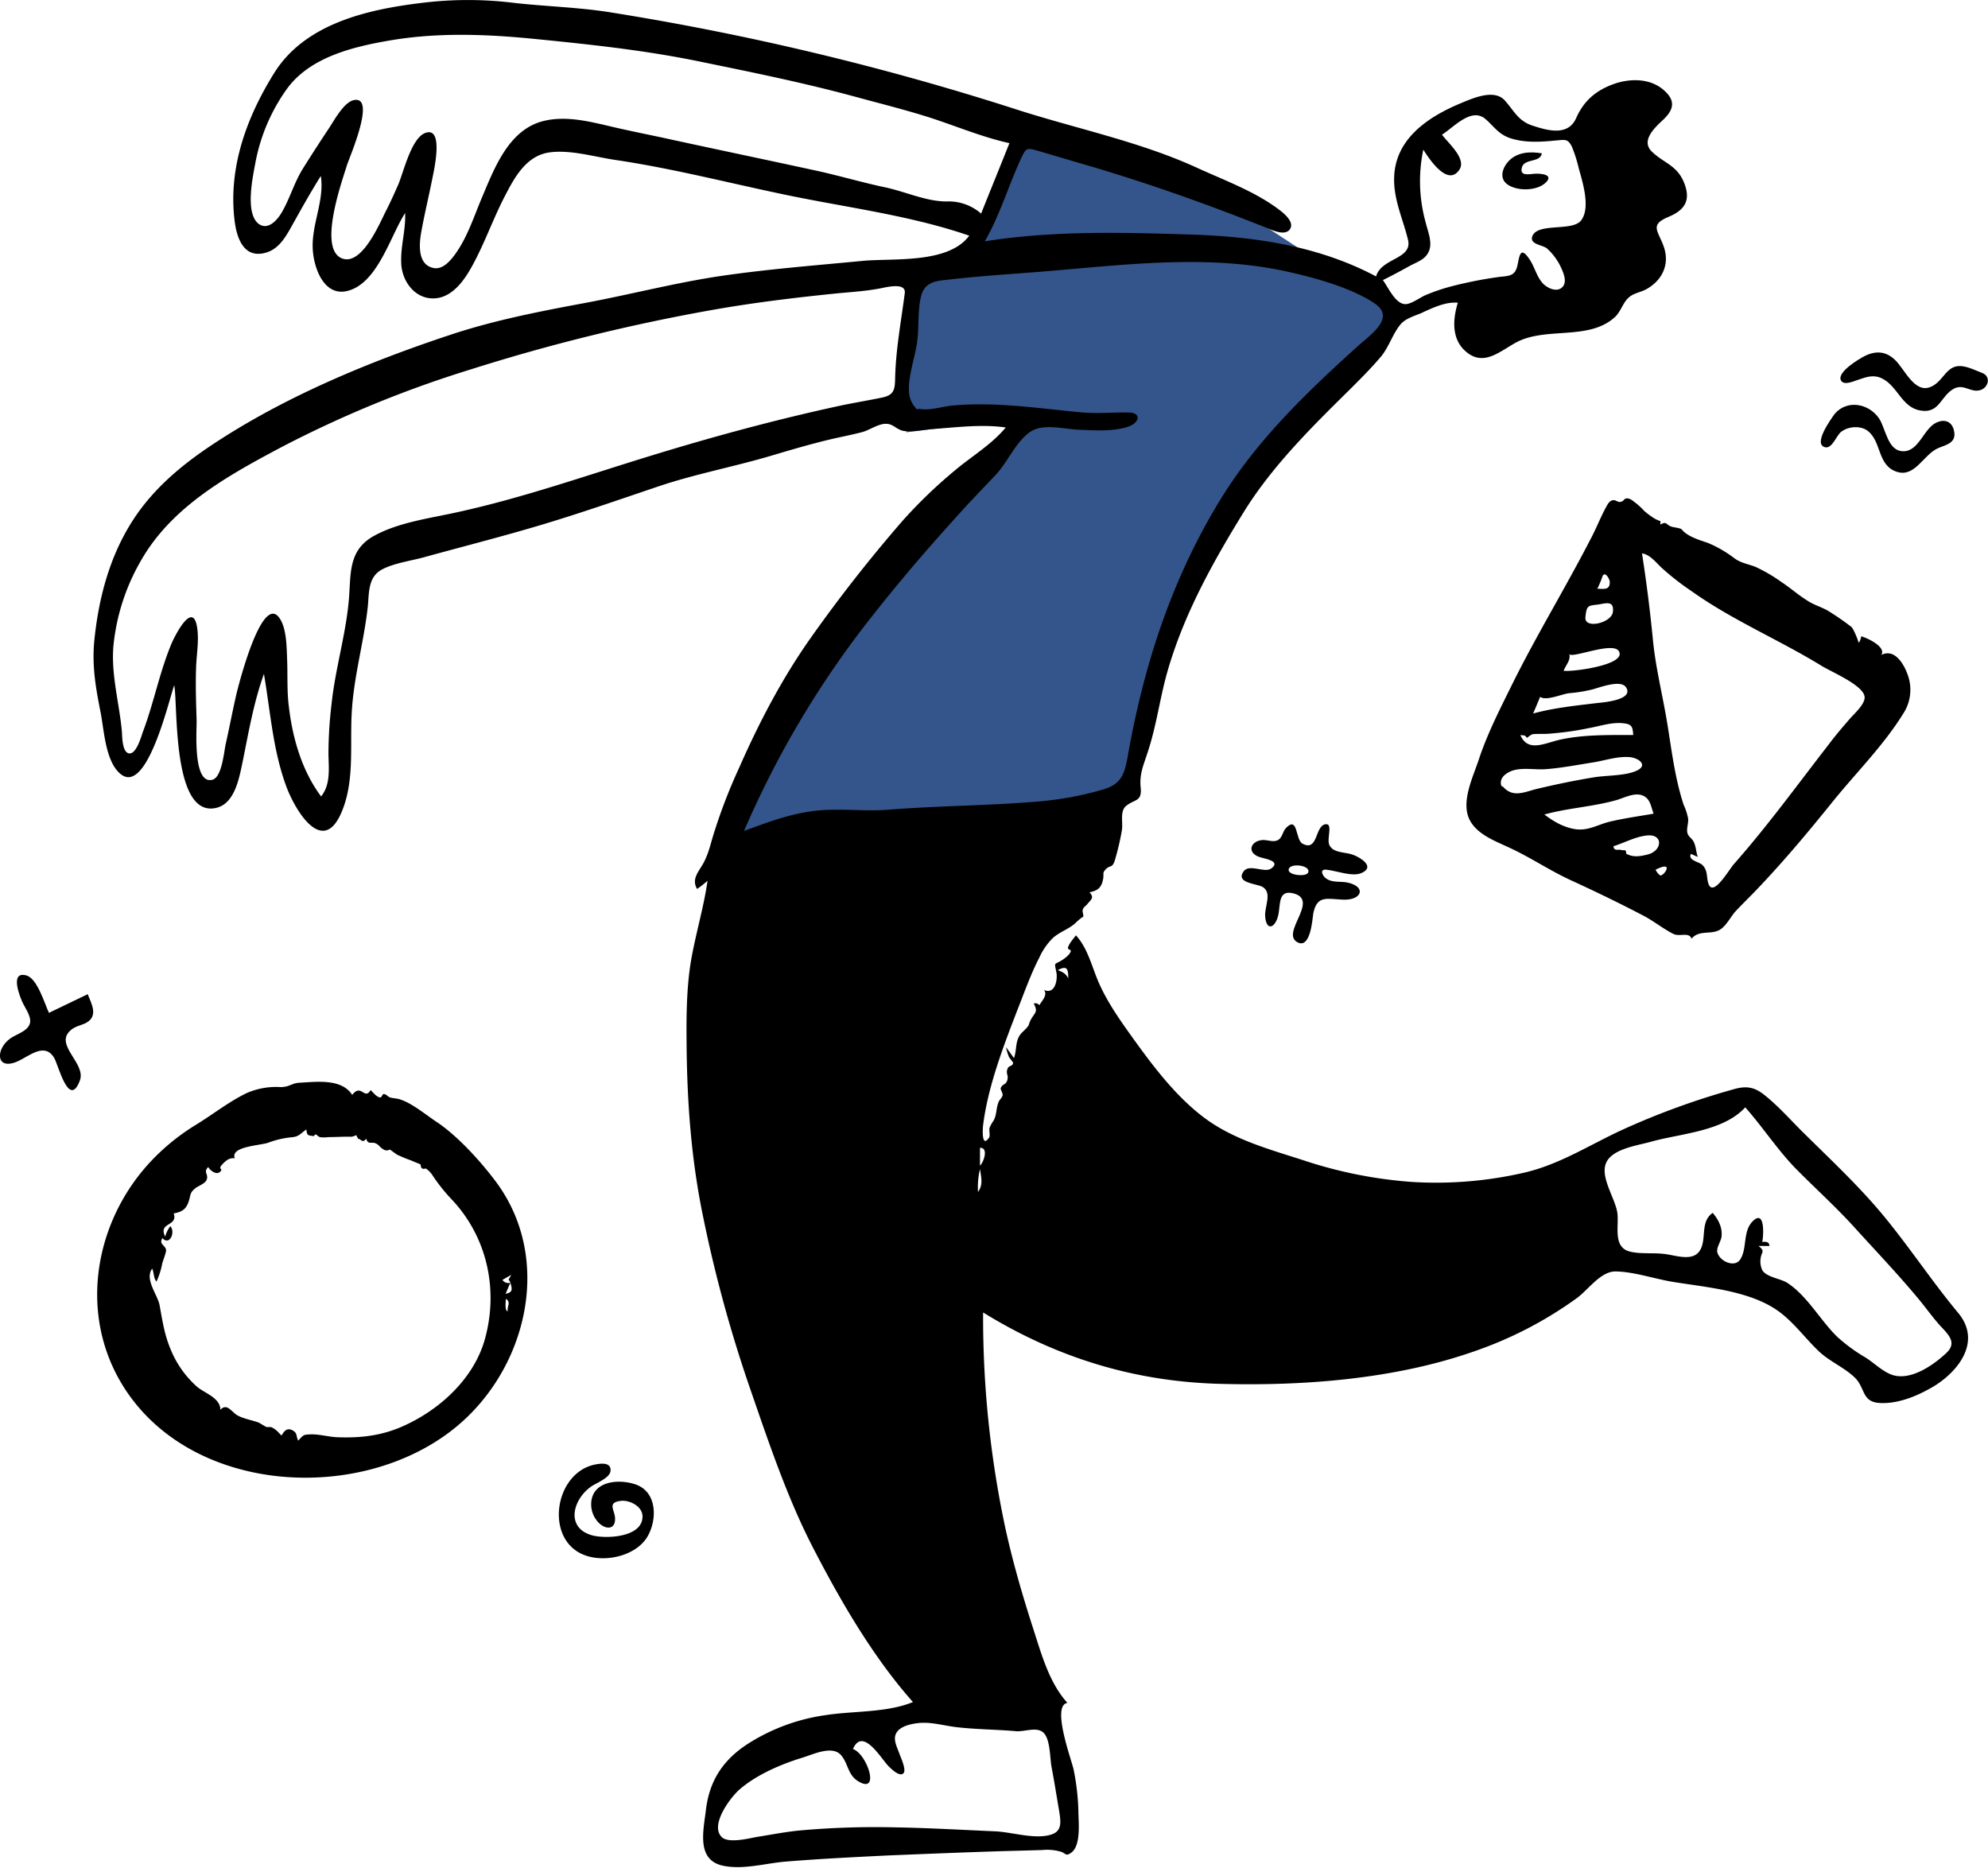 <svg id="Layer_1" data-name="Layer 1" xmlns="http://www.w3.org/2000/svg" viewBox="0 0 702.7 660.3"><title>1</title><g id="Character_zombieing" data-name="Character/zombieing"><path id="Accent" d="M364.3,40.8,355,65.4c-2,5.2-4,10.5-5.9,15.7-.7,1.9-1.1,3.8-2.5,5.1-3.2,3-9,5-12.8,7.1-2.6,1.4-5.2,2.9-7.7,4.3-1.3.7-4.3,1.7-5.2,2.9-1,1.4-.5,3.8-.5,5.7v46.6c13.3-1.7,26.7-3.3,40-5-17.8,20.5-35.5,41-53.3,61.5-4.4,5.1-9.7,9.9-13,15.8-6.9,12.5-13.7,25.1-20.6,37.7l-19.2,35.1,57.5-2.4c14.9-.6,30.2.3,44.5-3.9,11.8-3.5,23.6-7,35.5-10.4,1.6-.5,6.5-1,7.6-2.3,1-1.2,1-5.7,1.3-7.2,5.6-28.7,12.7-60.3,29-84.9,11.7-17.7,27.4-33.2,41.8-48.6,5.6-6,11.4-12,16.8-18.2,1.4-1.6,3.4-3.4,4.3-5.3.6-1.2,1.4-3.6,1.1-4.7-.2-.5-3.9-2.2-4.4-2.5-3.8-2.4-7.5-4.9-11.2-7.3-10.5-6.9-21-13.8-31.5-20.6-8.2-5.3-16.4-10.9-25.1-15.5-9-4.7-18.9-8.1-28.3-11.8-9.8-4.1-19.3-7.8-28.9-11.5" fill="#34558b" fill-rule="evenodd"/><g id="Ink"><path id="Fill-3" d="M687.9,478.3c-4.6,4.3-12.9,10.1-19.5,7.5-3.3-1.3-6.1-4.2-9.2-6.1a58.8,58.8,0,0,1-9.9-7.3c-6-5.9-10.5-14.4-17.6-19-2.4-1.5-7-1.9-8.7-4.3a7.167,7.167,0,0,1-.7-4.1c.3-2.7,1.8-2.6-.7-4.6h3.8c.1-1.5-1.4-1.6-2.5-1.4.5-2.4,1-11.6-3.3-7.4-3.7,3.6-1.9,9.6-4.5,13.6-2,3-7.4.6-8.1-2.7-.3-1.5,1.3-3.8,1.5-5.3.4-3.2-1-6-3.1-8.5-4.6,3.1-2,9.4-4.6,13.4-2.4,3.6-7.6,1.9-11.3,1.3-4.3-.8-9.2,0-13.3-1-6.2-1.5-3.9-8.9-4.5-13.6-.7-5.1-5.8-12.1-4.2-17.2,1.7-5.5,11.3-6.7,15.9-8,10.6-3,25.6-3.6,33.5-12.2,6.2,7,11.3,14.9,17.8,21.6,7.1,7.2,14.6,13.9,21.4,21.5,7.1,7.8,14.4,15.5,21.2,23.6,3,3.5,5.6,7.3,8.7,10.7,2.9,3.1,5.8,5.9,1.9,9.5m-314-135.4c3.2-1.7,3.7-.6,3.7,2.9-.9-1.7-1.9-2.2-3.7-2.9M346.4,412v-6.3c3.2-.1,1.2,5.3,0,6.3m-.7,9.3a27.5,27.5,0,0,1,.7-8.1c.4,2.9,1.2,5.5-.7,8.1m13.4,190.6c2.9.3,7.3-1.7,9.7.5,2.5,2.3,2.3,9.1,2.9,12.2,1,5.2,1.8,10.4,2.7,15.6.5,3.4,1.2,6.9-2.7,8.2-5.7,1.9-13.8-.8-19.8-1.1-11.7-.5-23.4-1.2-35.2-1.4a298.126,298.126,0,0,0-34.1,1.1c-5.1.5-10.1,1.5-15.2,2.3-2.7.5-9.8,2.3-12.2.1-4.5-4.2,3-14.1,6.2-16.9,6-5.2,14.6-8.9,22.1-11.2,4-1.2,10.8-4.6,13.9-.8,2.4,2.9,2.3,6.8,5.8,9,8.1,5.1,3.4-9.5-1.7-11.3,3.4-7.9,9.9,3.3,12.5,6,1,1,4.1,4.1,5.4,2.5,1-1.2-1-5.5-1.4-6.6-.6-1.8-2-4.4-1.6-6.4.7-3.5,5.6-4.4,8.5-4.7,4.5-.4,8.9,1,13.4,1.5,7.1.8,14,.8,20.8,1.4M313.9,286.2c-8.9.7-17.8-.7-26.7.5-8.4,1.1-16.3,4.1-24.2,7a335.749,335.749,0,0,1,45.5-76.2c9.2-11.7,19.2-23.4,29.2-34.4,4.6-5.2,9.4-10.1,14.2-15.2,4.3-4.5,7.3-12.1,12.5-15.4,4.4-2.9,12-.8,16.9-.6,5.5.2,12.2.7,17.5-1.1,3.9-1.3,4.9-4.9.1-5-5.7-.1-11.4.5-17.2-.1-15-1.4-29.5-3.7-44.7-2.4-3.5.3-8,1.8-11.4,1.3-2.4-.3-.8.9-2.5-1.1a9.278,9.278,0,0,1-1.6-3.5c-1.1-5.6,2-13.6,2.7-19.3.7-5.2.1-11,1.4-16.1,1.2-4.6,4.7-5.3,9.1-5.7,11.9-1.4,24.1-2.1,36.1-3.1,27.4-2.3,55.6-5.8,82.8-.1,9.8,2.1,21.8,5.3,30.5,10.4,2.7,1.6,5.5,3.5,4.5,6.8-1,3.5-6.1,7.1-8.6,9.4-18.6,16.8-36.5,34-49.5,55.7-16.6,27.6-26.2,57.3-31.8,88.9-1.2,6.8-2.3,10.4-9.3,12.3a115.63,115.63,0,0,1-22.5,4.1c-17.8,1.5-35.4,1.5-53,2.9m5.9-182.5c-1.3,10-3.2,20-3.4,30.2-.1,3.8-.4,5.7-4.5,6.6-4.8,1-9.7,1.8-14.5,2.8-23.2,5-46,11.2-68.7,18.2-22.1,6.8-43.8,14.4-66.4,19.4-9.7,2.2-21.1,3.6-29.9,8.4-9.5,5.1-8.3,13.6-9.1,22.8-1.1,12.4-4.8,24.3-6.1,36.7a150.545,150.545,0,0,0-1.1,17.8c.1,5.1.8,10.7-2.6,14.9-6.8-9.1-10.1-20.6-11.4-31.8-.7-5.4-.4-10.9-.6-16.4-.2-4.4-.1-11.4-2.9-15.1-6.2-8-14.3,24-15.1,27.4-1.3,5.7-2.4,11.5-3.7,17.3-.6,2.5-1.3,11.8-4.7,12.7-7.1,1.9-5.5-18-5.6-21-.2-6.1-.4-12.2-.2-18.3.1-4.4,1-9.2.5-13.6-1.2-10.8-7.3.6-9.1,4.6-4.3,10.2-6.3,21.1-10.2,31.4-.6,1.7-2.2,7.5-4.6,7.6-2.7.1-2.7-5.9-2.8-7.6-.9-10.1-3.9-20.2-3-30.5a74.619,74.619,0,0,1,9.7-30c10.8-19,30.4-29.9,49.2-39.9a398.612,398.612,0,0,1,67.3-27.7,670.555,670.555,0,0,1,85.2-21c14.6-2.6,29.5-4.4,44.3-5.9,5.2-.5,10.4-.8,15.5-1.8,2.1-.4,9.1-2.2,8.5,1.8m15-32.5c-7.3.1-14.8-3.5-22-5-8.5-1.8-16.8-4.3-25.3-6.1-16.6-3.6-33.3-7.1-49.9-10.7-7.2-1.6-14.5-3-21.7-4.7-7.7-1.8-16-3.9-23.9-1.9-11.9,3-17,16-21.3,26.2-3.1,7.2-5.5,15.2-10.3,21.5-1.7,2.2-4.2,4.9-7.3,4.2-5.8-1.3-4.9-9-4.1-13.2,1.1-6.1,2.6-12.2,3.8-18.3.5-2.6,4.3-18.7-2.5-16.2-5,1.9-7.7,14.1-9.6,18.4-1.4,3.2-2.9,6.5-4.5,9.6-2.1,4.2-8.1,18.3-14.8,16.5-9.5-2.6-.4-27.7,1.2-33,.9-2.9,10.6-24.9,2.4-23.1-3.5.8-6.9,7.2-8.7,9.9q-4.8,7.2-9.3,14.4c-3.1,5-4.6,10.7-7.6,15.7-1.6,2.6-4.8,6.1-8,3.7-4.9-3.8-2-16.8-1.1-21.7a65.378,65.378,0,0,1,11.2-26.1c8.3-11.3,23.8-14.9,36.9-17.1,16.9-2.8,34-2.1,51-.4,19.1,1.9,37.9,3.9,56.7,7.7,19,3.9,37.9,7.7,56.6,12.8,8.8,2.4,17.7,4.6,26.4,7.4,9.2,3,18.2,6.8,27.7,8.9-3.3,8.3-6.7,16.6-10,24.9a17.379,17.379,0,0,0-12-4.3M498.1,94.1c2.9-1.6,6.1-2.4,7.2-5.9.9-3.1-.7-6.7-1.4-9.7a54.088,54.088,0,0,1-.8-25.6c1.8,2.8,8.6,13.5,12.8,7,2.5-3.9-4.2-9.5-6.2-12.3,4.3-2.7,10.4-9.8,15.4-5.5,3.2,2.8,4.6,5.4,8.9,6.8,5.2,1.6,10.2,1.3,15.5.8,3.7-.3,4.6-.8,6.1,2.1a50.314,50.314,0,0,1,2.4,7.5c1.3,4.8,4.4,14.2.8,18.7-3.2,3.9-15.5.6-17.2,5.6-.9,2.8,3.5,2.9,5.2,4.2a21.048,21.048,0,0,1,5,6.8c.8,1.8,2.1,4.7.7,6.6-2,2.5-5.7.6-7.3-1.2-2.1-2.4-2.8-5.8-4.6-8.4-3.3-4.9-3.5-1-4.3,2.5-.9,3.6-3.1,3.4-6.5,3.8a146.445,146.445,0,0,0-17.5,3.5,67.422,67.422,0,0,0-8.6,3c-1.8.8-4.9,3.1-6.9,3.1-3.6,0-6.1-6-8-8.5,3.1-1.5,6.2-3.2,9.3-4.9m194.1,370c-9-10.8-16.8-22.6-25.7-33.5-8.8-10.8-18.9-20.2-28.8-30-4.7-4.6-9.1-9.7-14.2-13.7-3.8-3-6.8-3.1-11.4-1.7a268.964,268.964,0,0,0-38.8,14.2c-11.5,5.3-22,12.2-34.6,15.1a138.955,138.955,0,0,1-39.1,3.3,156.924,156.924,0,0,1-38.9-7.7c-12.1-3.9-24.7-7.3-35-15-10.8-8.1-19.2-19.7-27-30.6-3.9-5.5-7.8-11.3-10.5-17.6-2.3-5.4-3.8-11.9-7.9-16.3-1,1.4-2.3,2.7-2.8,4.3-.2.8,1.1.7,1,1.3-.3,1.1-1.8,2.3-2.7,2.9-3.2,2.2-3.2.5-2.4,4.6.5,2.4-.4,8-4.4,6.2,1.5,1.8-.9,4-1.6,5.4a1.864,1.864,0,0,0-2-.6c1.5,2.9.6,3-.8,5.3a9.36,9.36,0,0,0-1,2.4c-1.4,2.1-3.1,2.6-3.9,5.1-.7,2.1-.5,4.4-1.3,6.5-.9-1.3-1.9-2.6-2.8-3.9a19.062,19.062,0,0,0,1,3.4c.3.6,1.5,1.9,1.5,2.2-.1,1.2-1.5.9-1.9,1.9-.8,1.9.3,2.2-.1,4-.5,2.1-1.8,1.3-2.4,3.1-.1.3.8,1.7.7,2.4-.2,1-1.2,1.6-1.5,2.6-.9,2.4-.5,4.1-1.7,6.4a12.294,12.294,0,0,0-1.4,2.5c-.3.9.3,2.8-.2,3.5-2.6,3.8-2.3-2.7-2.1-4.4,1.7-13.6,7.1-27.7,12-40.4,2.5-6.3,4.8-12.9,7.9-18.9a22.981,22.981,0,0,1,4.7-6.8c2.6-2.4,6.2-3.3,8.6-5.9-.4.4,2.5-2.3,2.1-1.4.4-.8-.3-1.9-.1-2.7.3-1,.9-1.2,1.6-2,1.2-1.5,2.7-2.3.8-4.2,2.8-.6,4.2-1.5,4.8-4.6.4-2.2-.4-2.1,1-3.6,1.5-1.5,2.2-.3,3.1-2.9a94.268,94.268,0,0,0,2.5-10.5c.6-2.8-.8-6.9,1.5-8.9,3-2.5,5.7-1.4,5.2-6.5-.5-4.9,1-7.9,2.5-12.6,3.1-9.3,4.3-19.2,7-28.6,5.8-20.1,15.9-38.3,26.8-56,10.1-16.4,24.2-30.3,37.8-43.7,3.7-3.7,7.4-7.4,10.8-11.4,2.9-3.5,4.2-8.2,7-11.5,1.7-2,4.8-2.9,7.2-3.9,3.9-1.8,8.6-4.1,13-3.7-1.8,5.9-2.3,12.9,2.9,17.3,6.3,5.4,12-.2,17.8-3.3,10.5-5.6,25.6-.5,34.8-8.9,2.2-2,2.8-5.2,5.1-7.1,1.7-1.4,4-1.7,5.9-2.7,5.7-3.1,8.5-8.8,6.3-15.1-2-5.7-5.2-7.7,1.8-10.6,5.7-2.4,7.9-5.9,5.3-12.2-2.5-6-7-6.7-11.2-10.7-4.1-3.8.6-8.3,3.7-11.2,4-3.7,4.8-7,.1-10.9-4.8-4-11.8-3.9-17.4-1.9-6.4,2.3-10.6,6-13.3,12.1-2.8,6.2-9.6,4.5-15.1,2.7-5.3-1.6-6.7-5.2-10.1-9-3.9-4.3-11.7-.6-16.3,1.3-11.2,4.8-22.3,12.4-22.8,25.7-.3,8,3.1,14.8,4.9,22.3,1.6,6.9-9.4,6.3-11.3,12.9-20.3-10.8-43-14.1-65.7-14.8-24.2-.8-48.7-1.4-72.6,2.4,5.6-9.7,8.5-20.3,13.3-30.3,1.4-2.9,2-2.6,5.1-1.8,5.9,1.7,11.8,3.5,17.7,5.2,21.5,6.3,42.6,13.8,63.4,22.1,2,.8,6.5,3,8.3.6,2-2.8-2.7-6.2-4.6-7.6-8.4-6.1-18.8-9.9-28.2-14.2-20.5-9.4-43.2-13.9-64.7-20.9A963.553,963.553,0,0,0,216,4.4C204.3,2.5,192.4,2.3,180.7.9a131.915,131.915,0,0,0-31.4.1C130,3.3,107.7,8.3,96.8,26,87,41.8,80.5,59.7,83,78.6c.8,5.7,3.2,12.4,10.2,10.9,4.9-1,7.4-5.1,9.7-9.2,3.4-6.1,6.8-12.2,10.5-18.1,1.4,8.9-3.6,17.6-2.8,26.6.5,6.1,3.9,15.8,11.9,14.1,10.9-2.4,15.4-19.4,20.7-27.6.3,6.3-1.9,12.5-1.3,18.8.7,6.2,5.5,12.1,12.4,11.3,6.5-.8,10.7-7.7,13.4-12.9,3.8-7.2,6.6-15,10.3-22.3,3.5-6.8,7.6-15,16-16.3,7.4-1.1,16,1.5,23.3,2.6,20.4,3,40.4,8.2,60.6,12.4,21.6,4.5,43.8,7.2,64.7,14.4-7.4,10-26.7,7.9-37.6,8.9-16.6,1.6-33.4,2.9-49.9,5.3-16.3,2.4-32.3,6.6-48.4,9.6s-32.1,6.1-47.7,11.3c-28.9,9.6-58.3,21.8-83.7,38.6-11.8,7.8-22.4,16.8-29.7,29.1-7.4,12.4-10.9,26.5-12.3,40.7-.8,8.9.6,16.6,2.3,25.2,1.2,6.3,1.7,16.8,6.7,21.3,9.6,8.8,17.6-26.8,19.3-31.1,1.3,7-.8,46.6,14.6,43.4,6.9-1.4,8.4-10.9,9.6-16.5,2.1-10.4,3.9-20.9,7.5-30.9,2.3,13.4,3.2,27.4,8.1,40.3,3.3,8.5,12.6,23.6,19.1,9.1,4.9-10.9,3.2-23.5,3.8-35.1.6-12.9,4.3-25.3,5.7-38,.5-4.9,0-10.5,5-13.2,4.3-2.3,10.5-3.1,15.1-4.4,13.8-3.8,27.6-7.3,41.3-11.4s27.2-8.8,40.8-13.4c12.9-4.4,26.2-6.9,39.3-10.7,7.4-2.2,14.8-4.4,22.4-6.2,3.5-.8,7.1-1.5,10.6-2.4,2.6-.6,6-3.1,8.7-3,2.8,0,3.8,2.4,6.9,2.6,3.4.2,6.8-.6,10.2-.8,8.2-.6,17-1.7,25.2-.5-4.9,5.9-11.6,9.9-17.4,14.7a171.847,171.847,0,0,0-19,18.2,526.078,526.078,0,0,0-32.7,41.7c-10,14.2-18.1,29.7-25.1,45.6a193.041,193.041,0,0,0-9.3,24.3c-1,3.4-1.8,6.8-3.6,9.9-1.6,2.8-4,5.3-2,8.7a33.662,33.662,0,0,0,3.7-2.9c-1.4,9.8-4.4,19.4-6,29.2-1.5,9.7-1.5,19.6-1.4,29.4.2,20.4,1.7,40.4,5.9,60.5a479.474,479.474,0,0,0,16.4,60c6.5,18.8,13.1,38.6,22.2,56.3,9.8,19,21.3,38.9,35.5,54.9-9.2,3.8-21,3.1-30.7,4.6a68.79,68.79,0,0,0-27.7,10.2c-8.8,5.7-13.6,13.1-14.8,23.5-.9,7.4-3.4,17.7,6.3,19.6,7,1.4,14.8-.9,21.8-1.5,12.3-1,24.5-1.6,36.8-2.2,12.3-.5,24.5-1,36.8-1.4,5.8-.2,11.5-.3,17.3-.5a17.376,17.376,0,0,1,6.5.6c1.8.6,1.7,1.8,3.7.3,3.3-2.4,2.6-10.2,2.5-13.6a83.8,83.8,0,0,0-1.7-15.7c-.6-3.1-8-22.7-2.2-23.6-6.6-7.3-9.3-17.7-12.3-26.9-3.7-11.5-7-22.9-9.6-34.7a357.132,357.132,0,0,1-7.9-76.4c25.5,15.7,52.5,24.2,82.6,25.2,29.9.9,62.7-1.5,91.1-11.5a138.569,138.569,0,0,0,36.2-18.8c4-2.9,8.4-9.5,13.7-9.4,6.3.1,13.4,2.5,19.7,3.6,12,2,27.7,3.1,37.9,10.5,5.5,4,9.5,9.7,14.4,14.3,3.8,3.5,8.7,5.5,12.4,9,4,3.8,2.4,8.8,9.1,9.1,5.7.3,11.9-2,16.8-4.7,9.4-4.8,19.8-16.2,10.8-27.1" fill-rule="evenodd"/><path id="Fill-5" d="M598,209c14.3,10.2,30.8,17.1,45.8,26.3,3.7,2.3,15.4,7.1,15.3,11.3-.1,2.5-3.6,5.6-5.1,7.3-2.6,3-5.1,5.9-7.5,9.1-11.1,14.3-21.6,28.8-33.6,42.4-1.8,2-7.3,11.8-9,7-.8-2.2-.1-4.7-2.2-6.7-1.1-1.1-5.2-1.6-4-3.9.8.4,1.6.7,2.4,1.1-.6-1.8-.6-3.8-1.5-5.5-.6-1.1-1.7-1.6-2.1-2.8-.5-1.7.4-3.6.2-5.3a21.611,21.611,0,0,0-1.6-4.9c-3.1-9.5-4.2-19.1-5.8-28.9-1.6-9.7-4-19.1-5-28.9-1-10.4-2.3-20.7-3.9-31,3,.4,5.3,3.7,7.4,5.5A91.859,91.859,0,0,0,598,209M586.8,309.4a5.264,5.264,0,0,1-1.6-2c7-3.5,2.8,2.5,1.6,2m-4.3-7.4c-3.1.8-5.3,1-7.6-.2-.2-.1,0-1-.4-1.2s-.9,0-1.2-.1c-1-.5-2.8.6-3-1.4,3.9-1.2,7.8-3.4,11.9-3.8,5.7-.6,5.5,5.3.3,6.7m-13.4-11.6c-4.2,1-7.6,3.3-12.1,2.7-4.2-.6-7.8-2.7-11.1-5.2,8.2-2.3,16.8-2.7,25.1-5,2.7-.7,6.2-2.7,9.1-1.9,3.2.9,3.4,3.9,4.4,6.6-5.2.9-10.3,1.6-15.4,2.8M543,278.9c-4,1-8.1,3.1-11.5-.6-.5-.6-1,0-1-1.8.1-1.9,1.8-3.1,3.3-3.8,3.5-1.6,8.4-.6,12.1-.8,5.9-.4,11.9-1.6,17.7-2.5,4-.7,8.2-2.1,12.3-1.8,3.2.2,7,2.9,2.4,4.9-4.2,1.8-10.6,1.5-15.2,2.3-6.7,1.1-13.4,2.5-20.1,4.1M539,260l.8.8s1.5-1.3,2-1.3c2-.2,4.1,0,6.1-.2a109.743,109.743,0,0,0,14-2c3.8-.7,7.6-2,11.5-1.7,3.3.3,3.7,1,3.9,4.2-8.5,0-17.3-.2-25.7,1.6-5.5,1.2-11.5,4.7-14.2-1.6.5.1,1.1.1,1.6.2m5.4-13.7c2.1,1.6,7.9-1.1,10.4-1.3a51.364,51.364,0,0,0,8-1.3c2.4-.6,10.2-3.7,12-.7,2.8,4.5-8.5,5.3-10.3,5.5-7.5.9-15.3,1.7-22.6,3.7.9-2,1.7-4,2.5-5.9m10.3-15.2c.5,2.1,17.5-5.5,17.8,0,.2,4.2-16.8,6.4-19.8,6,.7-2,2.6-3.7,2-6m5.7-12.9c.4-4.2.9-4.1,4.3-4.5,2.5-.3,6-1.8,5.4,2.7-.7,3.9-10.1,6-9.7,1.8m6-14.4c.8-2.2,2.6.8,2.6,1.9.1,3-2.2,2.4-4.4,2.4a32.508,32.508,0,0,0,1.8-4.3m28-16.7c-.5-.5-3-.7-3.7-1-1.8-.6-1.5-2-3.8-.7-.1-.1.1-1.1,0-1.2a11.952,11.952,0,0,1-2.2-1,28.819,28.819,0,0,1-3.5-2.6,24.347,24.347,0,0,0-3.8-3.4,4.6,4.6,0,0,0-1.8-1c-1.8-.3-1.3,1-2.9,1.2-1,.2-1.7-1-3-.5-1.1.4-1.8,2-2.3,2.9-1.8,3.4-3.2,7-5,10.4-9,17.5-19.3,34.3-28,51.9-4.2,8.5-8.6,17.1-11.6,26.1-2.1,6.5-7,16-2.8,22.5,3,4.7,9.1,6.8,13.9,9.1,7.3,3.4,13.9,7.9,21.3,11.3,8.7,4,17.2,8.1,25.8,12.6,3.6,1.9,6.9,4.6,10.5,6.4,2.2,1.1,5.6-.8,6.4,1.7,2.8-3.4,7.3-1.1,10.5-3.5,1.9-1.4,3.3-4.1,4.8-5.9,2.4-2.6,4.9-5,7.3-7.5,9.6-10,18.4-20.5,27.1-31.3,8.3-10.3,18.1-20,25.1-31.3a15.383,15.383,0,0,0,1.5-14.1c-1.3-3.6-4.6-9.1-9.2-6.7,1.8-2.9-5-6-7.1-6.6,0,0-.4,2.2-1,2.2.2,0-1.7-5-2.6-5.6a93.8,93.8,0,0,0-8.3-5.7c-2.5-1.4-5.2-2.1-7.6-3.8-3-1.9-5.7-4.3-8.6-6.2a56.8,56.8,0,0,0-9.2-5.4c-2.7-1.1-5.2-1.3-7.7-3.2a42.252,42.252,0,0,0-9.2-5.3c-2.9-1-7.2-2.2-9.3-4.8" fill-rule="evenodd"/><path id="Fill-7" d="M178.7,457.3c.6-1.3,1.1-2.6,1.7-3.9.7,2.3.9,3.4-1.7,3.9m.8,6.1c-1.2.2-.7-3.6-.7-4.3,2,1.2.3,2.7.7,4.3m-1.9-11c1-.6,2.1-1.2,3.1-1.8-1.4,2.7-.9,1-.3,2.8a2.513,2.513,0,0,1-2.8-1m-6.2,20.9c-3.9,14.1-16.2,25.2-29.2,30.9-7.5,3.3-14.8,4.1-22.9,3.8-3.1-.1-6.8-1.2-9.8-1-2.3.1-2.2.2-4.1,2.2-.8-1.6-.2-2.6-1.9-3.6-2.1-1.1-3,.2-4,1.8-1.4-1.4-1.9-2.2-3.7-3H94.2c-.3-.1-2.2-1.3-2.8-1.6-2.5-.9-5.3-1.3-7.6-2.6-2-1.2-3.6-4.4-5.9-1.9,0-4.2-5.6-5.9-8.2-8.1a35.518,35.518,0,0,1-9.4-13.3c-2.2-5.2-2.9-10.2-3.9-15.6-.7-3.7-5.4-9.2-2.6-12.9.7,1.6.4,3.2,1.5,4.6a26.432,26.432,0,0,0,2-6.2c.2-1,1.5-4.1,1.4-5-.3-1.8-2.6-1.9-1.3-4.2,2.6,2.9,4.7-2.2,2.8-4.2a10.607,10.607,0,0,0-1.8,3.7c-2.6-5.2,4.6-3.5,3-8.2,2.6-.5,4.1-1.2,5.1-3.7,1.1-2.9.3-3.5,2.8-5.4.9-.6,3.3-1.6,3.7-2.7.9-2.1-1.3-2.7.6-4.6.6,1.1,3.2,3.4,4.6,1.2.3-.4-.9-.7,0-1.7,1.3-1.5,2.7-2.9,4.8-2.6-1.7-4.2,9-4.5,11.8-5.5a32.136,32.136,0,0,1,8-1.9c2.9-.2,3.1-1.1,5.5-2.8.2,2.5.8,2,2.6,2.4.4-.7.9-.8,1.3-.2a2.271,2.271,0,0,0,1.6.6c1,.1,2.1-.1,3.1-.1,2.4,0,4.9-.2,7.3-.1a4.923,4.923,0,0,0,1.7-.6c.2.4.4.8.7,1.3,1.3.2,1.3,1.7,2.9,0,.5,2.2,1.8,1,3.2,1.6,1.3.5,1.5,1.4,2.6,2a2.105,2.105,0,0,0,2.5.2c.8.6,1.7,1.2,2.5,1.8a54.859,54.859,0,0,0,5.1,2.1c1.1.5,2.2.9,3.3,1.4,0,1.3.6,1.8,1.8,1.4a8.314,8.314,0,0,1,2.3,2.3,61.771,61.771,0,0,0,7.2,9c12.3,13.3,16.2,31.7,11.4,49m3.9-55.6c-5.7-7.6-13.7-16.3-20.9-21.1-3.7-2.4-8.8-6.8-13.3-8.1-1.1-.3-2.2-.3-3.2-.6-.8-.2-1.2-1.1-2.2-1.2-.6-.1-.7,1.3-1.4,1.2-1.4-.3-2.3-1.7-3.3-2.6-2.2,3.7-3.3-2.5-6.5,1.7-3.8-5.9-12.7-4.6-18.7-4.3-1.8.1-2.6.7-4.2,1.2a8.523,8.523,0,0,1-3.2.3,25.918,25.918,0,0,0-11.3,2.2c-6.2,3-12,7.6-17.9,11.2a76.594,76.594,0,0,0-17.7,14.9c-18.3,21.1-23.2,51.9-8.6,76.4,23.2,38.9,83,43,116.9,16.6,26.2-20.4,36.2-60,15.5-87.8" fill-rule="evenodd"/><path id="Fill-9" d="M462.4,308.4c-.7,1.6-6.7,1-6.9-.8-.2-2.8,8-1.9,6.9.8m6.4-1c3.4.3,9.1,2.6,12.4,1.2,5.1-2.2-.3-5.5-3-6.5-2.8-1-6.9-.5-8.3-3.4-1.1-2.2,1.6-8.2-1.7-7.3-3.4,1-2.4,9.7-7.8,6.8-2.6-1.4-1.5-9.9-5.8-5.6-1.2,1.2-1.3,3.4-2.8,4.3-1.6.9-3.6,0-5.3,0-4.5.2-5.9,4.4-1.4,6,1.7.6,8,1.4,4.2,4.1-2.4,1.7-7.8-1.9-9.8,1.1-2.8,4.1,4.8,4.2,6.8,5.4,3.5,2.1.6,7,.9,10.4.4,5.3,3.5,4.2,4.6-.3.9-3.8-.2-9.3,5.5-7.8,9.3,2.5-5.2,14.3,1.6,17.4,4.4,1.9,5-8.5,5.3-10.3,1.3-6.7,5-5.1,10.7-4.9,6.6.2,8.2-4.7,1.2-6.1-2.2-.4-5.3.1-7.2-1.3-1.2-.6-2.8-3.5-.1-3.2" fill-rule="evenodd"/><path id="Fill-11" d="M224.7,524.7c-5.4-1.9-14.3-1.5-15.6,5.4a9.315,9.315,0,0,0,2.5,8.1c2.3,2.4,6,2.7,5.8-1.6-.1-2.9-2.9-5.5,2-6.1,3.1-.4,7.6,1.9,7.7,5.3.3,7.6-12.8,8.2-17.7,6.9-9.6-2.6-7-12.7-.4-17.3,1.7-1.2,6.6-3,6.8-5.5.3-3.3-3.8-2.6-5.7-2.2-14.6,3.2-17.8,27.7-2.5,32.3,6.9,2.1,16.7-.1,20.9-6.3,3.9-6,4-16.3-3.8-19" fill-rule="evenodd"/><path id="Fill-13" d="M31,351.4c-4.6,2.2-9.1,4.4-13.7,6.6-1.5-3.2-4.1-12.1-7.9-13.2-6.2-1.8-2.3,7.8-1.2,10,.9,1.8,2.9,4.6,2.4,6.8-.7,2.9-4.8,3.9-6.9,5.4-5.3,3.7-5.3,11.5,2.4,8.2,4.3-1.9,9.7-7,13.1-1.2,1.5,2.7,5.2,17.9,9,8,2.4-6.1-9-12.5-3.4-17.7,1.8-1.7,3.9-1.8,5.7-2.8,4.3-2.4,1.9-6.6.5-10.1" fill-rule="evenodd"/><path id="Fill-16" d="M700.6,131.8c-2.7-1-6.1-2.9-9.1-2.3-3.2.7-4.5,3.9-6.9,5.9-6.4,5.3-10.1-2.6-13.6-6.9-3.3-4.1-7.3-5-12-2.6-1.9,1-9.7,5.6-8.3,8.5,1,2.1,4.8.2,6.2-.2,2.9-1,5.5-1.9,8.4-.4,5.5,2.7,6.9,10.2,13.5,11.3,6.9,1.2,7.1-5.3,12-7.8,3.3-1.6,5.6,1.3,8.7.7,3.2-.5,4.6-4.9,1.1-6.2" fill-rule="evenodd"/><path id="Fill-19" d="M645.2,158.1c2.4.5,4-4.2,5.5-5.4,2.5-2,6.9-2.4,9.5-.4,5,3.9,3.3,12.3,10.4,14.5,6.4,2,9.4-6.4,14.7-8.5,3.1-1.2,6.5-2,5.3-6.4-.8-3-3.3-3.8-6-2.6-4.6,2-6.2,10.1-11.7,10.2-5.7.1-6.3-8-8.7-11.6-3.7-5.4-11.4-6.7-15.7-1.6-1.2,1.7-7.9,10.8-3.3,11.8" fill-rule="evenodd"/><path id="Fill-21" d="M533,65.3c3.4,2.3,10.1,2.2,13.2-.6,3.2-2.9-1.1-3.4-3.6-3.3-2,.1-5.7,1.1-4.6-2.4,1-3,6.5-1.5,7-4.8-4.1-.7-8.7-.5-11.8,2.8-2.2,2.4-3.4,6.2-.2,8.3" fill-rule="evenodd"/></g></g></svg>